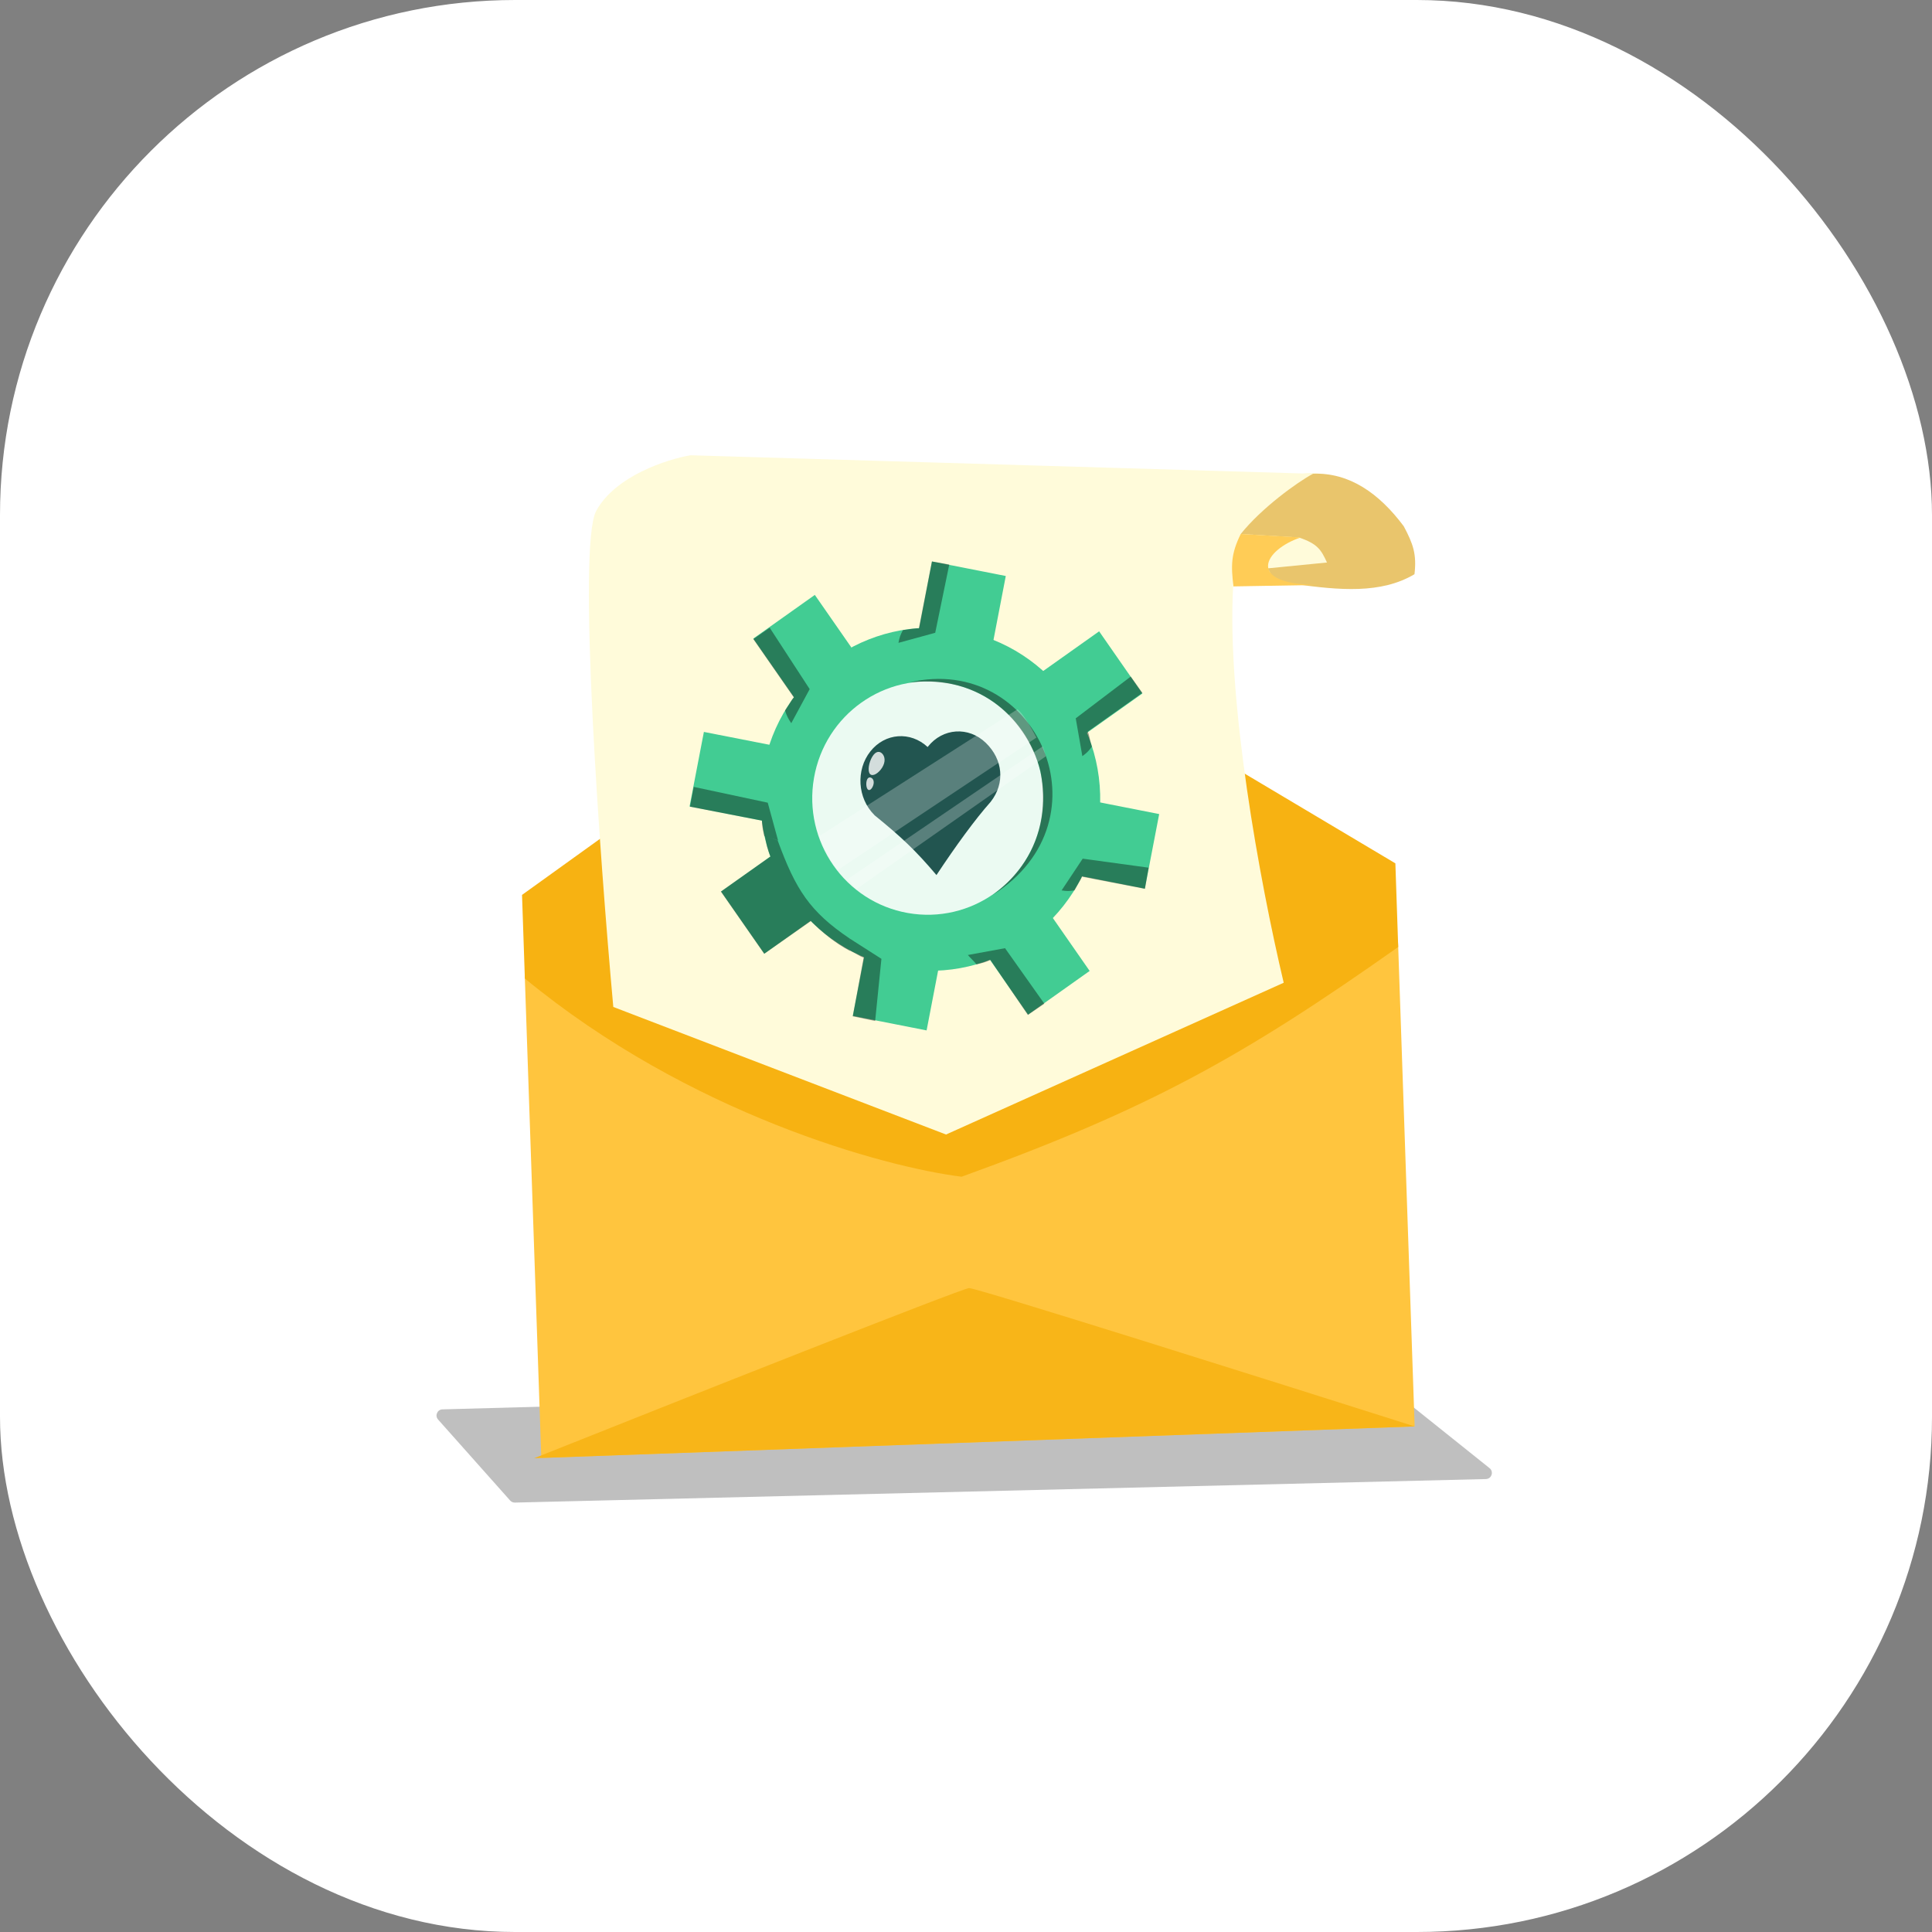 <svg width="45" height="45" viewBox="0 0 45 45" fill="none" xmlns="http://www.w3.org/2000/svg">
<rect x="0" y="0" width="45" height="45" fill="#808080" stroke="none"/>
<rect width="45" height="45" rx="12" fill="white"/>
<path d="M10.204 33.064C10.123 32.974 10.185 32.83 10.306 32.827L32.182 32.228C32.216 32.227 32.249 32.239 32.275 32.26L34.695 34.196C34.799 34.279 34.742 34.447 34.609 34.45L11.993 34.998C11.951 34.999 11.911 34.982 11.883 34.951L10.204 33.064Z" fill="black" fill-opacity="0.25"/>
<path d="M12.222 22.704L32.564 21.97L32.95 33.224L12.608 33.958L12.222 22.704Z" fill="#FFC53E"/>
<path d="M22.573 30.002C22.742 29.996 29.562 32.148 32.951 33.224L12.441 33.965C15.748 32.646 22.404 30.008 22.573 30.002Z" fill="#F8B518"/>
<path d="M22.398 27.408C20.602 27.184 16.052 25.947 12.225 22.791L12.159 20.844L21.932 13.817L32.501 20.109L32.567 22.057C28.94 24.619 26.751 25.835 22.398 27.408Z" fill="#F7B212"/>
<path d="M22.035 26.425L14.285 23.454C13.967 19.941 13.443 12.711 13.888 11.897C14.334 11.084 15.537 10.697 16.084 10.604L30.338 11.028C32.1 10.844 33.698 13.329 32.536 13.521C31.556 13.683 30.258 13.603 29.515 13.63L28.722 13.659C28.574 16.321 29.335 20.505 29.9 22.89L22.035 26.425Z" fill="#FFFBDA"/>
<path d="M30.584 11.034C30.21 11.235 29.386 11.831 28.899 12.438L30.255 12.519C30.691 12.668 30.771 12.804 30.908 13.102L29.519 13.239C29.698 13.46 29.555 13.589 30.165 13.605C31.194 13.747 32.165 13.838 32.946 13.375C33 12.912 32.917 12.672 32.696 12.257C32.121 11.487 31.428 11.003 30.584 11.034Z" fill="#E9C56C"/>
<path d="M28.899 12.438L30.297 12.518C29.44 12.803 28.984 13.617 30.714 13.625L30.968 13.62C30.879 13.624 30.794 13.625 30.714 13.625L28.73 13.658C28.67 13.171 28.671 12.901 28.899 12.438Z" fill="#FFCC56"/>
<rect width="1.752" height="1.769" transform="matrix(0.981 0.193 -0.189 0.982 20.198 21.925)" fill="#42CC93"/>
<ellipse cx="3.955" cy="3.995" rx="3.955" ry="3.995" transform="matrix(0.985 0.174 -0.171 0.985 18.458 13.993)" fill="#42CC93"/>
<rect width="1.757" height="1.764" transform="matrix(0.816 -0.579 0.571 0.821 17.545 14.874)" fill="#42CC93"/>
<rect width="1.757" height="1.764" transform="matrix(0.816 -0.579 0.571 0.821 22.939 22.184)" fill="#42CC93"/>
<rect width="1.757" height="1.764" transform="matrix(0.816 -0.579 0.571 0.821 16.795 20.765)" fill="#42CC93"/>
<rect width="1.757" height="1.764" transform="matrix(0.816 -0.579 0.571 0.821 24.167 15.722)" fill="#42CC93"/>
<rect width="1.752" height="1.769" transform="matrix(0.981 0.193 -0.189 0.982 21.708 13.078)" fill="#42CC93"/>
<path d="M16.395 17.048L18.114 17.385L17.78 19.122L16.061 18.785L16.395 17.048Z" fill="#42CC93"/>
<rect width="1.752" height="1.769" transform="matrix(0.981 0.193 -0.189 0.982 25.281 18.623)" fill="#42CC93"/>
<ellipse cx="2.691" cy="2.718" rx="2.691" ry="2.718" transform="matrix(0.985 0.174 -0.171 0.985 19.424 15.443)" fill="#EBFAF2"/>
<path d="M22.11 13.149L21.706 13.077L21.402 14.636C21.321 14.634 21.229 14.646 21.031 14.676C20.97 14.79 20.949 14.856 20.927 14.973L21.783 14.739L22.11 13.149Z" fill="black" fill-opacity="0.39"/>
<path d="M17.928 14.621L17.546 14.886L18.49 16.245C18.432 16.302 18.403 16.381 18.285 16.547C18.326 16.678 18.36 16.742 18.43 16.845L18.859 16.051L17.928 14.621Z" fill="black" fill-opacity="0.39"/>
<path d="M26.338 15.758L26.608 16.138L25.335 17.041C25.372 17.114 25.375 17.197 25.432 17.392C25.355 17.496 25.306 17.543 25.21 17.612L25.056 16.731L26.338 15.758Z" fill="black" fill-opacity="0.39"/>
<path d="M24.325 23.378L23.941 23.64L23.068 22.359C22.994 22.394 22.918 22.424 22.746 22.462C22.655 22.355 22.624 22.338 22.543 22.244L23.409 22.085L24.325 23.378Z" fill="black" fill-opacity="0.39"/>
<path d="M26.753 20.21L26.668 20.703L25.199 20.419C25.174 20.497 25.12 20.558 25.028 20.738C24.905 20.759 24.839 20.757 24.727 20.739L25.218 20L26.753 20.21Z" fill="black" fill-opacity="0.39"/>
<path d="M24.233 17.961C24.007 17.048 23.092 15.689 21.184 15.894C24.137 15.204 25.901 19.095 23.118 20.847C24.129 20.114 24.44 19.045 24.233 17.961Z" fill="#0D0D0D" fill-opacity="0.45"/>
<path d="M21.613 17.391C21.611 17.394 21.609 17.397 21.607 17.4C21.206 17.026 20.613 17.071 20.273 17.501C19.931 17.933 19.972 18.592 20.364 18.981L20.363 18.981L20.373 18.991C20.997 19.499 21.319 19.8 21.812 20.382C22.266 19.697 22.705 19.093 23.073 18.678C23.417 18.242 23.361 17.689 22.961 17.302C22.561 16.915 21.958 16.955 21.613 17.391Z" fill="#225550"/>
<g style="mix-blend-mode:screen">
<path d="M20.185 18.193C20.203 18.115 20.247 18.095 20.292 18.116C20.336 18.137 20.363 18.192 20.345 18.27C20.327 18.348 20.271 18.42 20.227 18.398C20.182 18.377 20.167 18.271 20.185 18.193L20.185 18.193Z" fill="white" fill-opacity="0.8"/>
</g>
<g style="mix-blend-mode:screen">
<path d="M20.317 17.625C20.396 17.494 20.486 17.487 20.55 17.555C20.614 17.624 20.629 17.743 20.55 17.874C20.471 18.005 20.33 18.098 20.265 18.029C20.201 17.96 20.238 17.755 20.317 17.625L20.317 17.625Z" fill="white" fill-opacity="0.8"/>
</g>
<path d="M19.96 20.7C19.848 20.645 19.84 20.539 19.74 20.48L24.287 17.383C24.315 17.465 24.323 17.472 24.36 17.615L19.96 20.7Z" fill="white" fill-opacity="0.25"/>
<path d="M19.52 20.26C19.323 20.048 19.157 19.652 19.081 19.477L23.7 16.52C23.82 16.615 24.008 16.924 24.14 17.18L19.52 20.26Z" fill="white" fill-opacity="0.25"/>
<path d="M16.158 18.328L16.071 18.79L17.748 19.113C17.746 19.196 17.759 19.295 17.8 19.471C17.95 19.515 17.989 19.533 18.122 19.574L17.882 18.696L16.158 18.328Z" fill="black" fill-opacity="0.39"/>
<path d="M20.384 23.781L19.862 23.672L20.116 22.306C20.039 22.282 19.975 22.23 19.796 22.141C19.775 22.026 19.776 21.965 19.792 21.861L20.53 22.333L20.384 23.781Z" fill="black" fill-opacity="0.39"/>
<path d="M16.79 20.766L17.945 19.949C17.872 19.776 17.856 19.677 17.813 19.471L18.113 19.573C18.533 20.723 18.862 21.233 19.792 21.861C19.773 21.975 19.78 22.042 19.797 22.15C19.441 21.959 19.151 21.718 18.886 21.454L17.8 22.216L16.79 20.766Z" fill="black" fill-opacity="0.39"/>
</svg>
